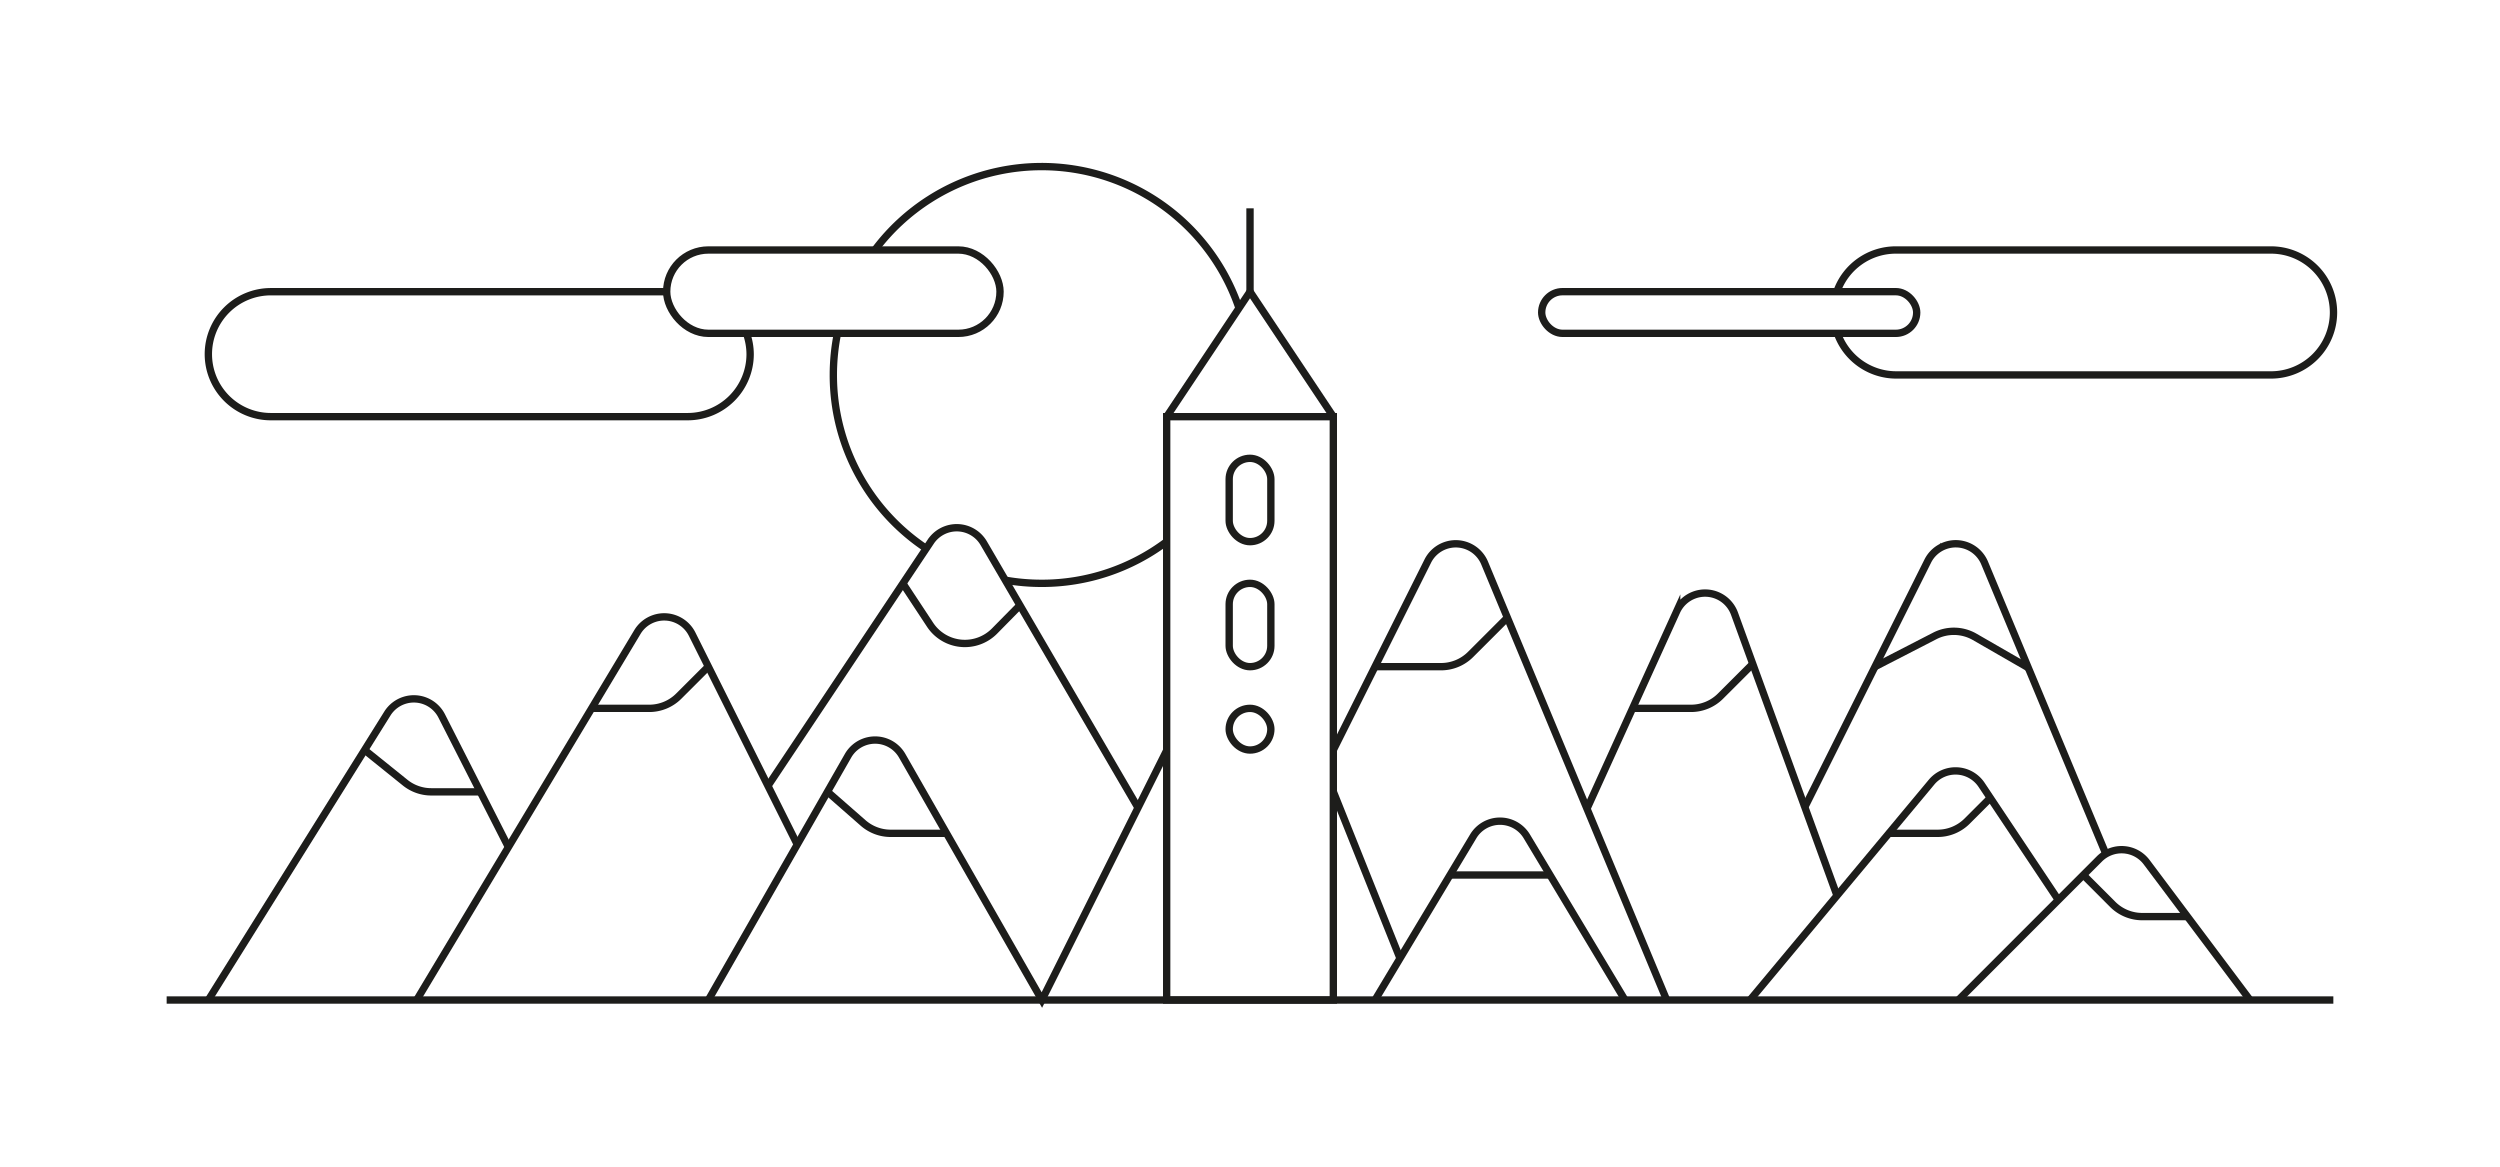 <?xml version="1.0" encoding="UTF-8"?> <svg xmlns="http://www.w3.org/2000/svg" id="a7b30e05-c574-4627-a1d6-3cf66e1e02ca" data-name="Capa 1" viewBox="0 0 680.31 317.48"><defs><style>.bd30f0e1-c4fb-4bc3-b525-fb12e5b9e7f4{fill:none;stroke:#1d1d1b;stroke-miterlimit:10;stroke-width:2px;}</style></defs><line class="bd30f0e1-c4fb-4bc3-b525-fb12e5b9e7f4" x1="634.96" y1="272.13" x2="45.35" y2="272.13"></line><rect class="bd30f0e1-c4fb-4bc3-b525-fb12e5b9e7f4" x="317.48" y="113.39" width="45.35" height="158.74"></rect><polyline class="bd30f0e1-c4fb-4bc3-b525-fb12e5b9e7f4" points="362.83 113.39 340.16 79.37 317.48 113.39"></polyline><line class="bd30f0e1-c4fb-4bc3-b525-fb12e5b9e7f4" x1="340.16" y1="56.69" x2="340.16" y2="79.37"></line><path class="bd30f0e1-c4fb-4bc3-b525-fb12e5b9e7f4" d="M56.69,272.13l48.72-77.95a8.5,8.5,0,0,1,14.79.65l18.15,35.69"></path><path class="bd30f0e1-c4fb-4bc3-b525-fb12e5b9e7f4" d="M113.39,272.13,173.45,172a8.5,8.5,0,0,1,14.9.58l28.59,57.2"></path><line class="bd30f0e1-c4fb-4bc3-b525-fb12e5b9e7f4" x1="362.83" y1="215.43" x2="380.83" y2="260.42"></line><path class="bd30f0e1-c4fb-4bc3-b525-fb12e5b9e7f4" d="M192.76,272.13l38-66.45a8.49,8.49,0,0,1,14.76,0l38,66.45,34-68"></path><path class="bd30f0e1-c4fb-4bc3-b525-fb12e5b9e7f4" d="M209,213.81l44.28-66.41a8.5,8.5,0,0,1,14.42.43l42,72"></path><path class="bd30f0e1-c4fb-4bc3-b525-fb12e5b9e7f4" d="M374.17,272.13l26.73-44.54a8.5,8.5,0,0,1,14.58,0l26.72,44.54"></path><path class="bd30f0e1-c4fb-4bc3-b525-fb12e5b9e7f4" d="M431.85,220.07l24.41-53.71A8.51,8.51,0,0,1,472,167l27.9,76.74"></path><path class="bd30f0e1-c4fb-4bc3-b525-fb12e5b9e7f4" d="M476.22,272.13l49.4-59.29a8.51,8.51,0,0,1,13.61.73l20.9,31.34"></path><path class="bd30f0e1-c4fb-4bc3-b525-fb12e5b9e7f4" d="M612.28,272.13l-28.13-37.51a8.52,8.52,0,0,0-12.82-.92l-38.42,38.43"></path><path class="bd30f0e1-c4fb-4bc3-b525-fb12e5b9e7f4" d="M490.94,220l33.66-67.33a8.51,8.51,0,0,1,15.46.53l33,79.18"></path><path class="bd30f0e1-c4fb-4bc3-b525-fb12e5b9e7f4" d="M362.83,204.09l25.71-51.41a8.51,8.51,0,0,1,15.46.53l49.54,118.92"></path><path class="bd30f0e1-c4fb-4bc3-b525-fb12e5b9e7f4" d="M99.21,204.09,110.28,213a11.32,11.32,0,0,0,7.08,2.48h13.32"></path><path class="bd30f0e1-c4fb-4bc3-b525-fb12e5b9e7f4" d="M161,192.76h15.71a11.34,11.34,0,0,0,8-3.33l8-8"></path><path class="bd30f0e1-c4fb-4bc3-b525-fb12e5b9e7f4" d="M245.67,158.74,253.09,170a11.34,11.34,0,0,0,17.54,1.73l6.89-7"></path><path class="bd30f0e1-c4fb-4bc3-b525-fb12e5b9e7f4" d="M257.55,226.77H242.37a11.39,11.39,0,0,1-7.47-2.8l-9.75-8.54"></path><path class="bd30f0e1-c4fb-4bc3-b525-fb12e5b9e7f4" d="M374.17,181.42h18a11.37,11.37,0,0,0,8-3.32l10-10"></path><line class="bd30f0e1-c4fb-4bc3-b525-fb12e5b9e7f4" x1="394.58" y1="238.11" x2="421.8" y2="238.11"></line><path class="bd30f0e1-c4fb-4bc3-b525-fb12e5b9e7f4" d="M444.27,192.76h15.92a11.32,11.32,0,0,0,8-3.33l8.78-8.77"></path><path class="bd30f0e1-c4fb-4bc3-b525-fb12e5b9e7f4" d="M510.24,181.42l16.26-8.37a11.36,11.36,0,0,1,10.85.25l14.58,8.4"></path><path class="bd30f0e1-c4fb-4bc3-b525-fb12e5b9e7f4" d="M514,226.77H527.3a11.35,11.35,0,0,0,8-3.32l6.3-6.3"></path><path class="bd30f0e1-c4fb-4bc3-b525-fb12e5b9e7f4" d="M566.93,238.11l8,8a11.35,11.35,0,0,0,8,3.32h12.32"></path><rect class="bd30f0e1-c4fb-4bc3-b525-fb12e5b9e7f4" x="334.49" y="124.72" width="11.34" height="22.68" rx="5.67"></rect><rect class="bd30f0e1-c4fb-4bc3-b525-fb12e5b9e7f4" x="334.49" y="158.74" width="11.34" height="22.68" rx="5.67"></rect><rect class="bd30f0e1-c4fb-4bc3-b525-fb12e5b9e7f4" x="334.49" y="192.76" width="11.34" height="11.34" rx="5.67"></rect><path class="bd30f0e1-c4fb-4bc3-b525-fb12e5b9e7f4" d="M203.13,90.71a17.13,17.13,0,0,1,1,5.67h0a17,17,0,0,1-17,17H73.7a17,17,0,0,1-17-17h0a17,17,0,0,1,17-17H181.42"></path><rect class="bd30f0e1-c4fb-4bc3-b525-fb12e5b9e7f4" x="181.42" y="68.03" width="90.71" height="22.68" rx="11.34"></rect><path class="bd30f0e1-c4fb-4bc3-b525-fb12e5b9e7f4" d="M273.51,157.87a57.26,57.26,0,0,0,9.95.87,56.41,56.41,0,0,0,34-11.34"></path><path class="bd30f0e1-c4fb-4bc3-b525-fb12e5b9e7f4" d="M227.92,90.62a57.32,57.32,0,0,0-1.15,11.43A56.62,56.62,0,0,0,252,149.22"></path><path class="bd30f0e1-c4fb-4bc3-b525-fb12e5b9e7f4" d="M337.17,83.85A56.71,56.71,0,0,0,238.1,68"></path><rect class="bd30f0e1-c4fb-4bc3-b525-fb12e5b9e7f4" x="419.53" y="79.37" width="102.05" height="11.34" rx="5.67"></rect><path class="bd30f0e1-c4fb-4bc3-b525-fb12e5b9e7f4" d="M499.9,79.27a17,17,0,0,1,16-11.24H618a17,17,0,0,1,17,17h0a17,17,0,0,1-17,17h-102a17,17,0,0,1-16-11.33"></path></svg> 